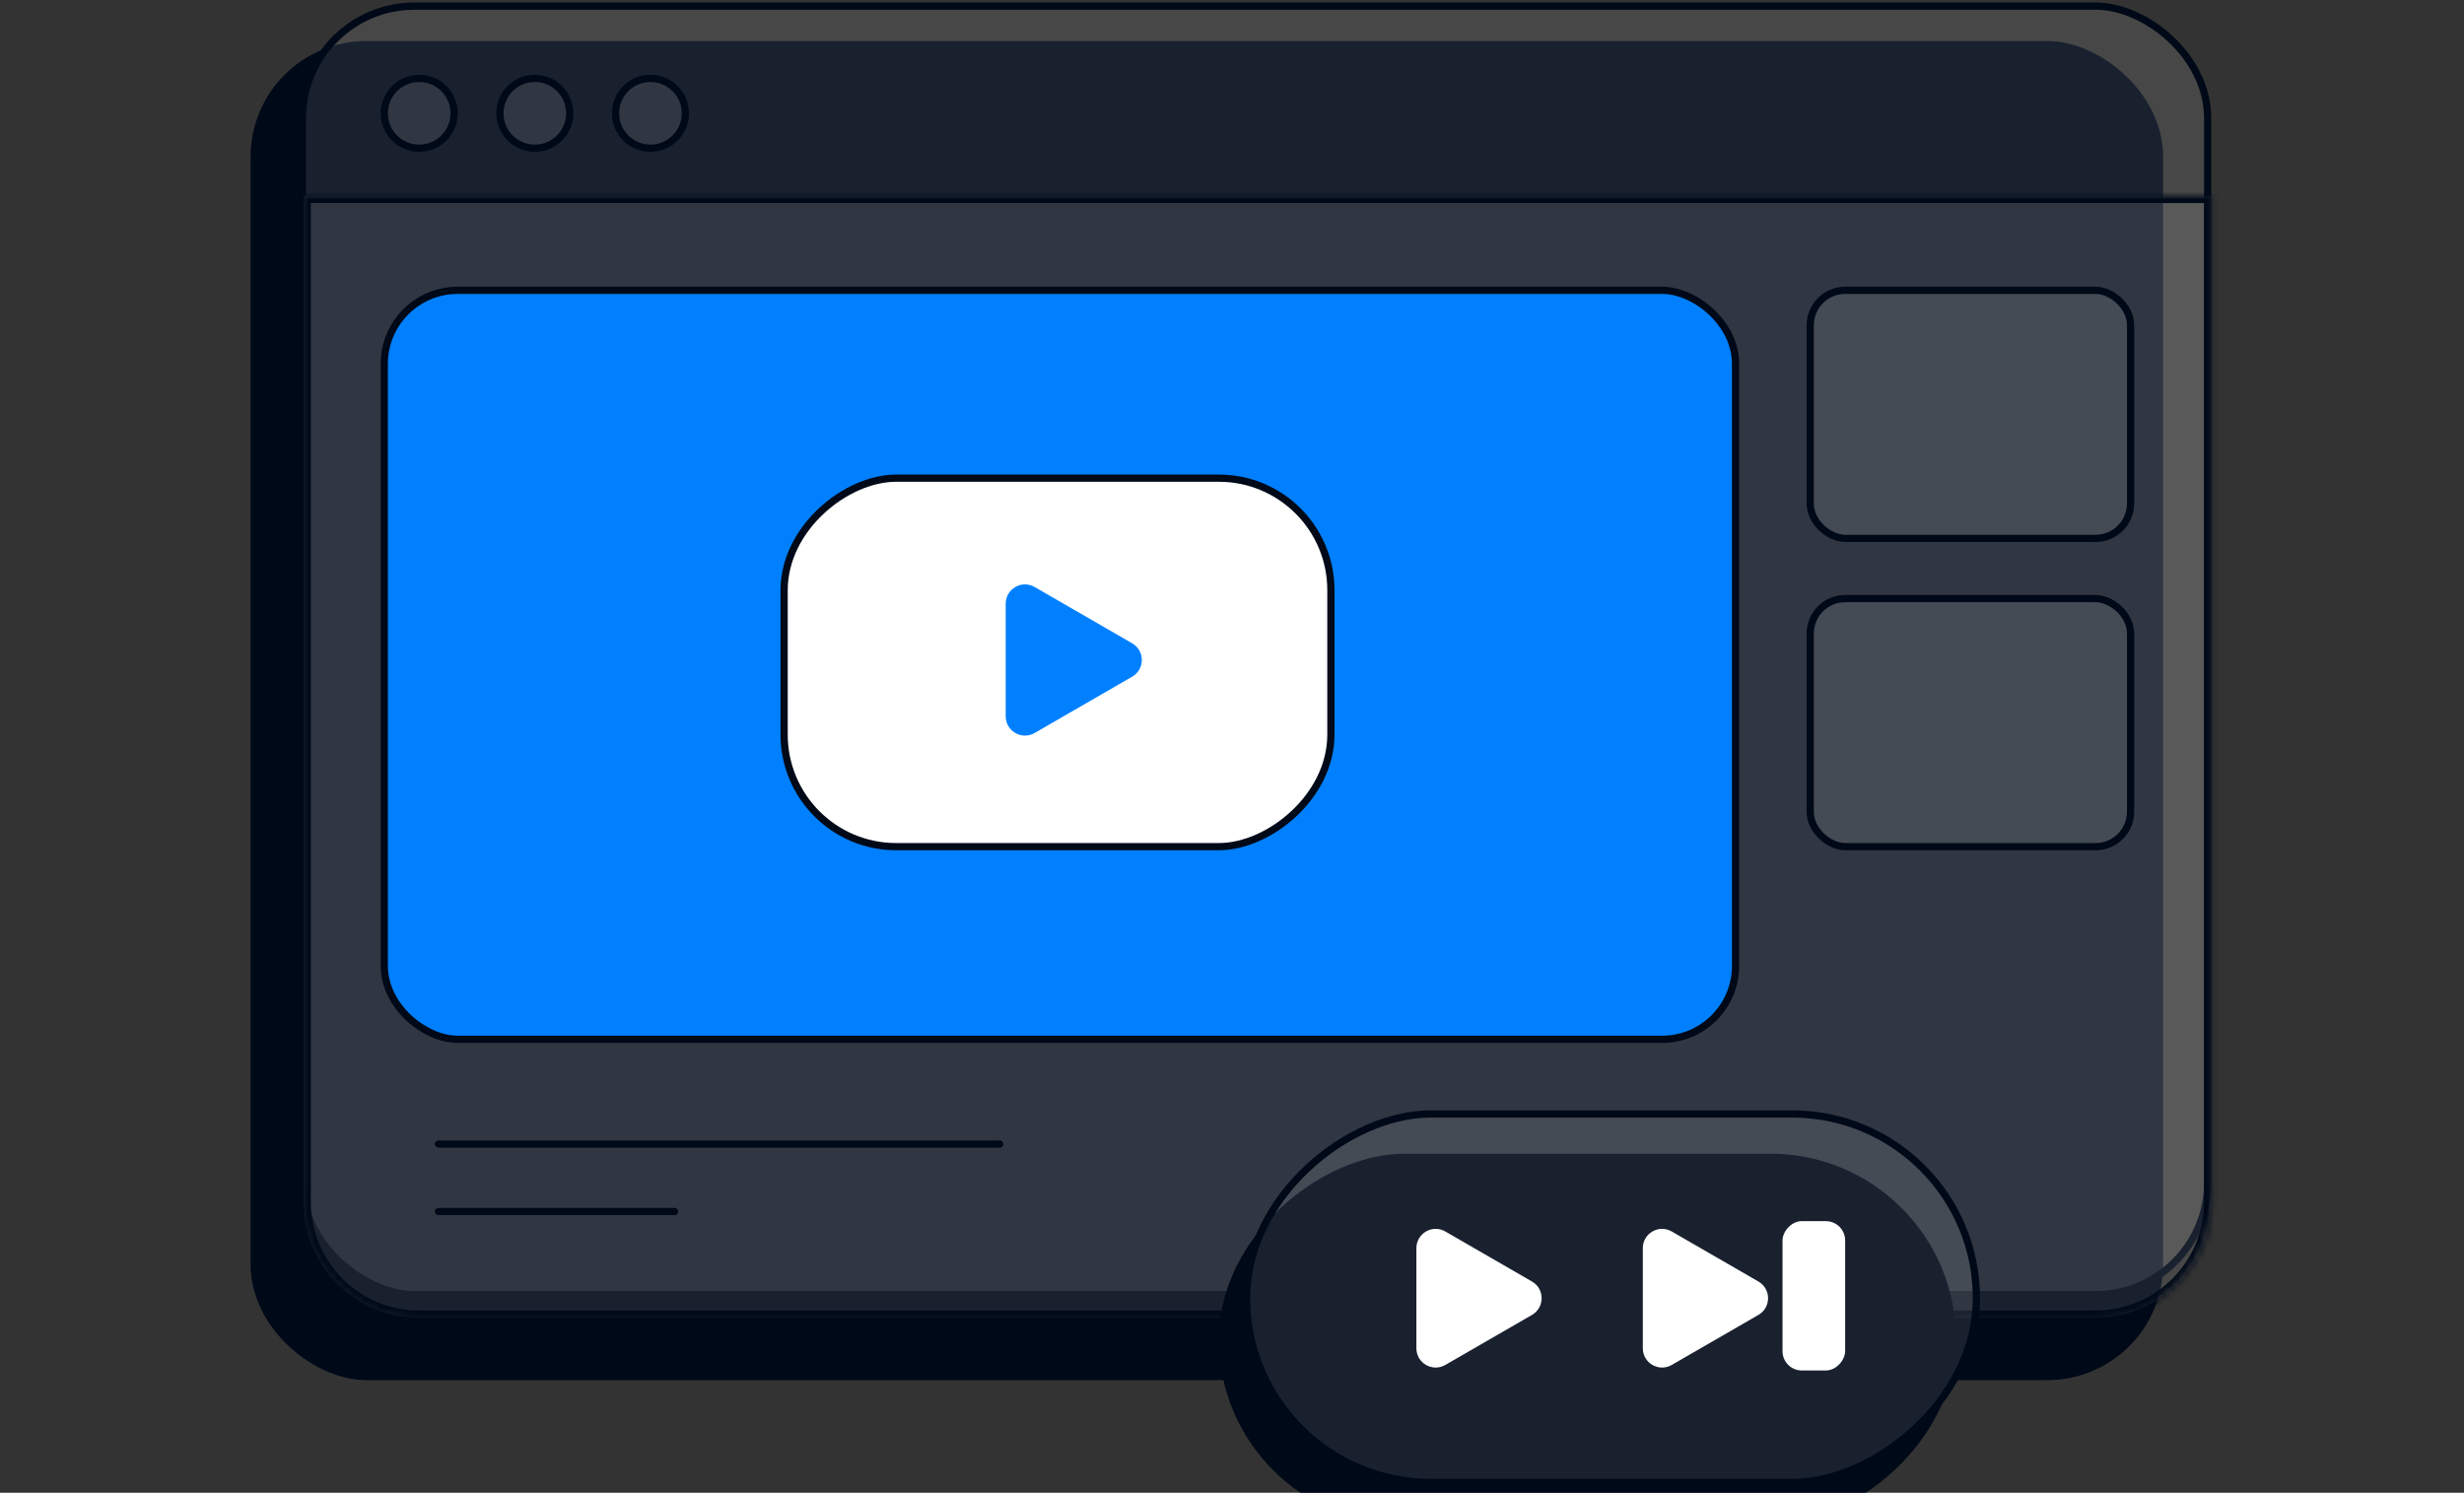 <svg width="340" height="206" viewBox="0 0 340 206" fill="none" xmlns="http://www.w3.org/2000/svg">
<rect x="0" y="0" width="340" height="206" fill="#333333" stroke="none"/>
<g clip-path="url(#clip0_379_8289)">
<rect x="-0.499" y="-0.499" width="183.797" height="262.9" rx="15.455" transform="matrix(5.57219e-08 -1 -1 -3.42897e-08 297.481 189.462)" fill="#000918" stroke="#000918" stroke-width="0.997"/>
<rect x="-0.499" y="-0.499" width="177.815" height="262.9" rx="15.455" transform="matrix(5.66755e-08 -1 -1 -3.37127e-08 304.129 178.162)" fill="white" fill-opacity="0.1" stroke="#000918" stroke-width="0.997"/>
<mask id="path-3-inside-1_379_8289" fill="white">
<path fill-rule="evenodd" clip-rule="evenodd" d="M305.126 165.946C305.102 174.737 297.968 181.855 289.172 181.855L57.847 181.855C49.036 181.855 41.894 174.713 41.894 165.902L41.894 27.027H305.126V165.946Z"/>
</mask>
<path fill-rule="evenodd" clip-rule="evenodd" d="M305.126 165.946C305.102 174.737 297.968 181.855 289.172 181.855L57.847 181.855C49.036 181.855 41.894 174.713 41.894 165.902L41.894 27.027H305.126V165.946Z" fill="white" fill-opacity="0.1"/>
<path d="M289.172 181.855L289.172 182.852H289.172V181.855ZM305.126 165.946L306.123 165.949V165.946H305.126ZM57.847 181.855L57.847 180.858H57.847V181.855ZM41.894 165.902L40.897 165.902V165.902H41.894ZM41.894 27.027V26.03H40.897L40.897 27.027L41.894 27.027ZM305.126 27.027H306.123V26.03H305.126V27.027ZM289.172 182.852C298.518 182.852 306.097 175.289 306.123 165.949L304.129 165.944C304.106 174.184 297.419 180.858 289.172 180.858V182.852ZM57.847 182.852L289.172 182.852L289.172 180.858L57.847 180.858L57.847 182.852ZM40.897 165.902C40.897 175.263 48.486 182.852 57.847 182.852V180.858C49.587 180.858 42.891 174.162 42.891 165.902H40.897ZM40.897 27.027L40.897 165.902L42.891 165.902L42.891 27.027L40.897 27.027ZM41.894 28.024H305.126V26.03H41.894V28.024ZM304.129 27.027V165.946H306.123V27.027H304.129Z" fill="#000918" mask="url(#path-3-inside-1_379_8289)"/>
<rect x="-0.499" y="-0.499" width="34.233" height="44.204" rx="4.819" transform="matrix(3.41176e-08 -1 -1 -5.60029e-08 293.493 73.8)" fill="white" fill-opacity="0.1" stroke="#000918" stroke-width="0.997"/>
<rect x="-0.499" y="-0.499" width="34.233" height="44.204" rx="4.819" transform="matrix(3.41176e-08 -1 -1 -5.60029e-08 293.493 116.342)" fill="white" fill-opacity="0.1" stroke="#000918" stroke-width="0.997"/>
<rect x="-0.499" y="-0.499" width="103.365" height="186.456" rx="10.137" transform="matrix(3.41176e-08 -1 -1 -5.60029e-08 238.984 142.931)" fill="#0080FF" stroke="#000918" stroke-width="0.997"/>
<circle cx="57.845" cy="15.636" r="4.819" fill="white" fill-opacity="0.1" stroke="#000918" stroke-width="0.997"/>
<circle cx="73.799" cy="15.636" r="4.819" fill="white" fill-opacity="0.1" stroke="#000918" stroke-width="0.997"/>
<circle cx="89.753" cy="15.636" r="4.819" fill="white" fill-opacity="0.1" stroke="#000918" stroke-width="0.997"/>
<rect x="108.2" y="116.841" width="50.852" height="75.447" rx="15.455" transform="rotate(-90 108.2 116.841)" fill="white" stroke="#000918" stroke-width="0.997"/>
<path d="M156.226 88.78C157.998 89.803 157.998 92.362 156.225 93.385L142.765 101.157C140.992 102.18 138.776 100.901 138.776 98.854L138.776 83.311C138.776 81.264 140.992 79.985 142.765 81.008L156.226 88.78Z" fill="#0080FF"/>
<path d="M60.505 157.888L137.945 157.888" stroke="#000918" stroke-width="0.997" stroke-linecap="round"/>
<path d="M60.505 167.194L93.076 167.194" stroke="#000918" stroke-width="0.997" stroke-linecap="round"/>
<rect x="168.19" y="210.401" width="51.184" height="101.703" rx="25.592" transform="rotate(-90 168.19 210.401)" fill="#000918"/>
<rect x="172.013" y="204.585" width="50.852" height="100.706" rx="25.426" transform="rotate(-90 172.013 204.585)" fill="white" fill-opacity="0.1" stroke="#000918" stroke-width="0.997"/>
<rect width="8.641" height="20.607" rx="2.659" transform="matrix(-1 0 0 1 254.605 168.523)" fill="white"/>
<path d="M211.397 176.856C213.17 177.88 213.17 180.438 211.397 181.462L199.432 188.37C197.66 189.393 195.444 188.114 195.444 186.067L195.444 172.251C195.444 170.204 197.66 168.925 199.432 169.948L211.397 176.856Z" fill="white"/>
<path d="M242.641 176.856C244.413 177.88 244.413 180.438 242.641 181.462L230.675 188.37C228.903 189.393 226.687 188.114 226.687 186.067L226.687 172.251C226.687 170.204 228.903 168.925 230.675 169.948L242.641 176.856Z" fill="white"/>
</g>
<defs>
<clipPath id="clip0_379_8289">
<rect width="339.804" height="206" fill="white"/>
</clipPath>
</defs>
</svg>

